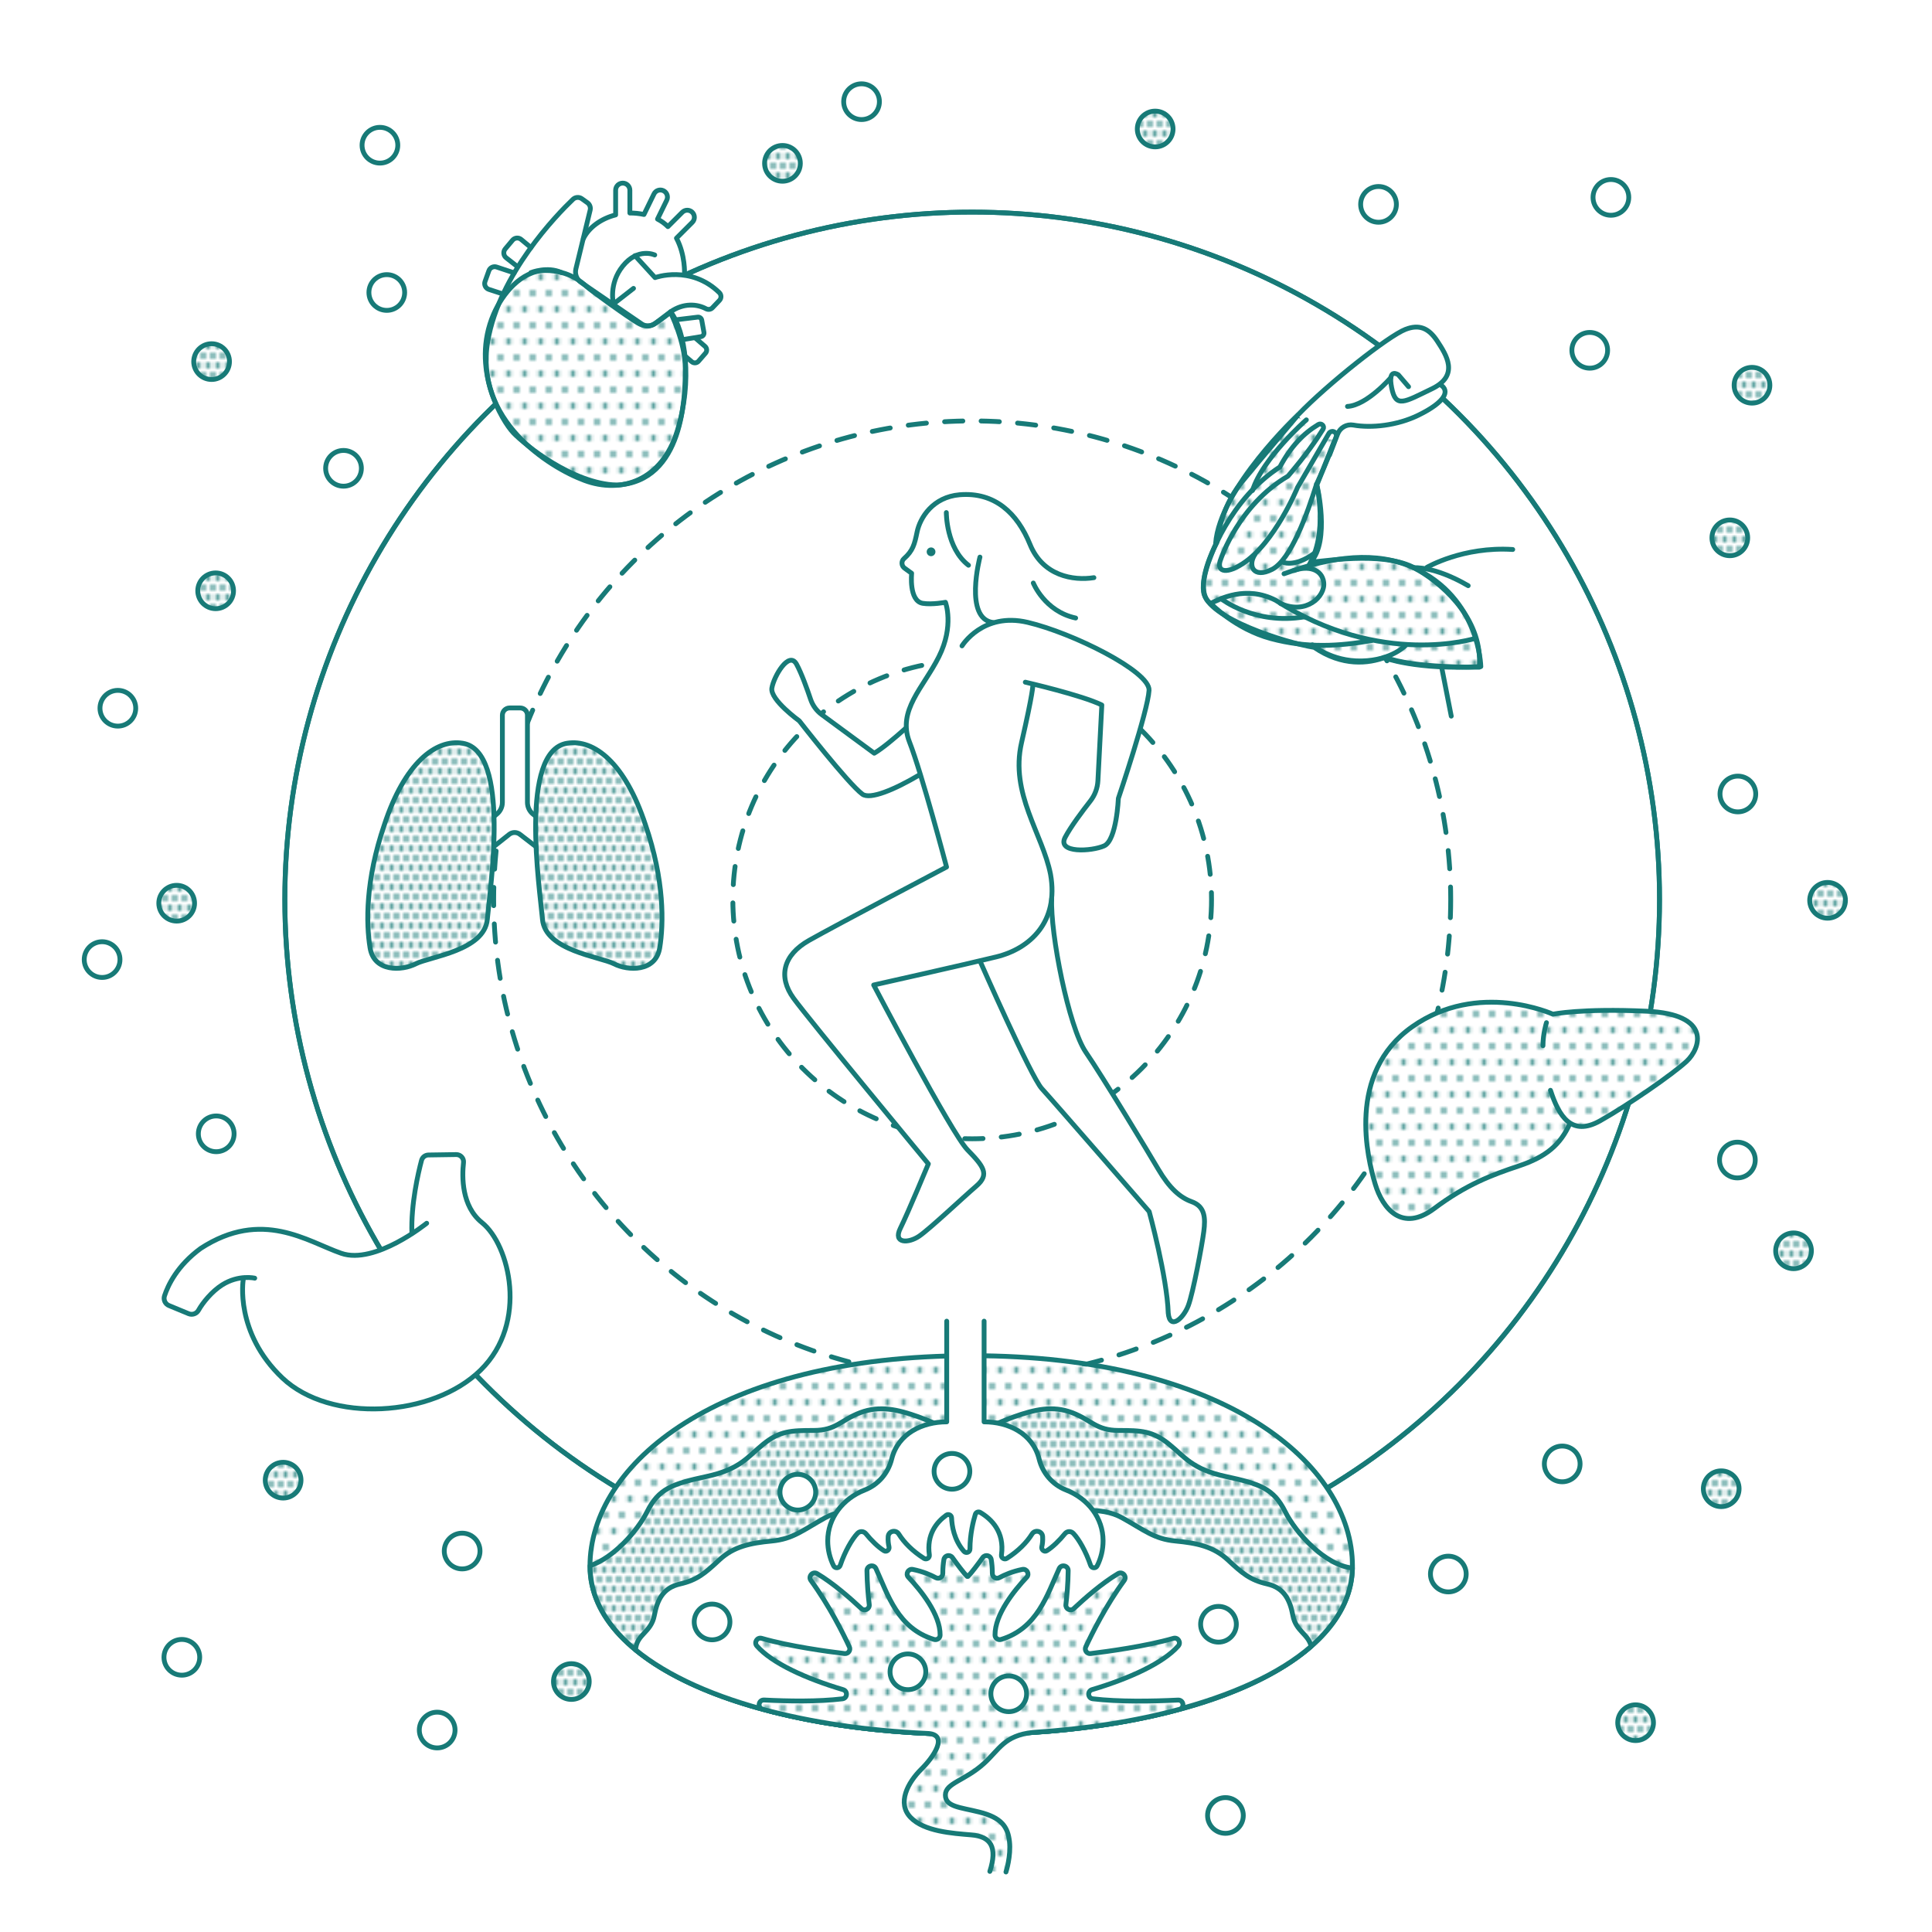 <?xml version="1.0" encoding="UTF-8"?><svg id="_レイヤー_1" xmlns="http://www.w3.org/2000/svg" xmlns:xlink="http://www.w3.org/1999/xlink" viewBox="0 0 600 600"><defs><style>.cls-1,.cls-2,.cls-3{fill:none;}.cls-4,.cls-5{fill:#fff;}.cls-6{fill:#177a77;}.cls-7{fill:url(#_新規パターン02-3);}.cls-7,.cls-8,.cls-9,.cls-10,.cls-5,.cls-11,.cls-12,.cls-13,.cls-14,.cls-15,.cls-16,.cls-17,.cls-18,.cls-19,.cls-2,.cls-3,.cls-20,.cls-21,.cls-22,.cls-23,.cls-24,.cls-25,.cls-26{stroke:#177a77;stroke-linecap:round;stroke-linejoin:round;stroke-width:1.5px;}.cls-8{fill:url(#_新規パターン02-2);}.cls-9{fill:url(#_新規パターン02-4);}.cls-10{fill:url(#_新規パターン);}.cls-11{fill:url(#_新規パターン02);}.cls-12{fill:url(#_新規パターン-7);}.cls-13{fill:url(#_新規パターン-6);}.cls-14{fill:url(#_新規パターン-9);}.cls-15{fill:url(#_新規パターン-2);}.cls-16{fill:url(#_新規パターン-3);}.cls-17{fill:url(#_新規パターン-8);}.cls-18{fill:url(#_新規パターン-4);}.cls-19{fill:url(#_新規パターン-5);}.cls-2{stroke-dasharray:0 0 5.67 5.67;}.cls-20{fill:url(#_新規パターン-16);}.cls-21{fill:url(#_新規パターン-15);}.cls-22{fill:url(#_新規パターン-11);}.cls-23{fill:url(#_新規パターン-12);}.cls-24{fill:url(#_新規パターン-10);}.cls-25{fill:url(#_新規パターン-13);}.cls-26{fill:url(#_新規パターン-14);}</style><pattern id="_新規パターン02" x="0" y="0" width="10" height="10" patternTransform="translate(-676.87 55.47)" patternUnits="userSpaceOnUse" viewBox="0 0 10 10"><rect class="cls-1" width="10" height="10"/><circle class="cls-6" cx="7.5" cy="10" r=".81"/><circle class="cls-6" cx="2.5" cy="10" r=".81"/><circle class="cls-6" cx="10" cy="5" r=".81"/><circle class="cls-6" cx="5" cy="5" r=".81"/><circle class="cls-6" cx="0" cy="5" r=".81"/><circle class="cls-6" cx="7.5" cy="0" r=".81"/><circle class="cls-6" cx="2.5" cy="0" r=".81"/></pattern><pattern id="_新規パターン" x="0" y="0" width="6" height="6" patternTransform="translate(-662.87 55.47)" patternUnits="userSpaceOnUse" viewBox="0 0 6 6"><rect class="cls-1" width="6" height="6"/><circle class="cls-6" cx="4.5" cy="6" r=".81"/><circle class="cls-6" cx="1.5" cy="6" r=".81"/><circle class="cls-6" cx="6" cy="3" r=".81"/><circle class="cls-6" cx="3" cy="3" r=".81"/><circle class="cls-6" cx="0" cy="3" r=".81"/><circle class="cls-6" cx="4.5" cy="0" r=".81"/><circle class="cls-6" cx="1.5" cy="0" r=".81"/></pattern><pattern id="_新規パターン02-2" patternTransform="translate(-676.61 59.88)" xlink:href="#_新規パターン02"/><pattern id="_新規パターン-2" patternTransform="translate(-662.87 59.47)" xlink:href="#_新規パターン"/><pattern id="_新規パターン-3" patternTransform="translate(-662.87 59.47)" xlink:href="#_新規パターン"/><pattern id="_新規パターン02-3" patternTransform="translate(-669.56 66.02)" xlink:href="#_新規パターン02"/><pattern id="_新規パターン02-4" patternTransform="translate(-669.56 66.02)" xlink:href="#_新規パターン02"/><pattern id="_新規パターン-4" patternTransform="translate(-657.59 65.97)" xlink:href="#_新規パターン"/><pattern id="_新規パターン-5" patternTransform="translate(-667.4 55.59)" xlink:href="#_新規パターン"/><pattern id="_新規パターン-6" patternTransform="translate(-657.17 59.35)" xlink:href="#_新規パターン"/><pattern id="_新規パターン-7" patternTransform="translate(-658.6 52.5)" xlink:href="#_新規パターン"/><pattern id="_新規パターン-8" patternTransform="translate(-662.87 54.45)" xlink:href="#_新規パターン"/><pattern id="_新規パターン-9" patternTransform="translate(-665.82 55.91)" xlink:href="#_新規パターン"/><pattern id="_新規パターン-10" patternTransform="translate(-662.73 53.92)" xlink:href="#_新規パターン"/><pattern id="_新規パターン-11" patternTransform="translate(-662.87 59.47)" xlink:href="#_新規パターン"/><pattern id="_新規パターン-12" patternTransform="translate(-662.87 59.47)" xlink:href="#_新規パターン"/><pattern id="_新規パターン-13" patternTransform="translate(-662.87 60.47)" xlink:href="#_新規パターン"/><pattern id="_新規パターン-14" patternTransform="translate(-662.87 59.47)" xlink:href="#_新規パターン"/><pattern id="_新規パターン-15" patternTransform="translate(-662.87 59.47)" xlink:href="#_新規パターン"/><pattern id="_新規パターン-16" patternTransform="translate(-662.87 59.47)" xlink:href="#_新規パターン"/></defs><circle class="cls-2" cx="301.92" cy="279.33" r="148.61"/><circle class="cls-2" cx="301.92" cy="279.33" r="74.33"/><circle class="cls-3" cx="301.92" cy="279.33" r="213.46"/><circle class="cls-3" cx="301.92" cy="279.33" r="213.46"/><path class="cls-4" d="m288.14,361.47s-6.7,17.22-7.96,19.17-2.06,5.99,2.71,4.74c3.22-1.23,6.9-4.7,7.28-5.05s12.45-11.64,13.86-12.76,2.41-3.53,1.3-5.02-6.16-6.69-6.16-6.69l-27.4-50.1,32.59-7.45,18.23,39.29,34.3,38.96,5.61,24.35s-.74,9.22,1.24,9.57,5.54-4.67,5.89-6.47,4.35-19.77,4.56-22.57c.21-2.8.47-6.87-5.34-9.02-3.03-1.21-5.9-4.23-5.9-4.23l-26.44-42.53s-5.3-12.1-6.04-18.47-4.24-26.92-4.24-26.92c0,0,.48-10.83-2.55-17.46-3.02-6.62-6.56-16.66-6.57-18.83s-1-9.93.53-15.05,3.31-16.35,3.31-16.35l20.92,6.61-.65,24.94s-2.71,6.2-4.95,8.18-7.9,8.81-5.24,10.52,9.48.86,11.09.55,3.65-3.99,3.88-5.02,1.5-11.24,1.5-11.24c0,0,6.68-22.52,8.05-26.04s2.02-5.66.9-8.16-11.05-10.63-21.46-14.07c-6.76-2.73-7.32-2.94-7.32-2.94,0,0,10.07-1.94,5.44-4.01s-5.82-2.78-5.82-2.78c0,0,5.85-.23,9.41-2.06s9.08-7.73-.07-7.35c-6.74-1.03-12.89-2.61-16.7-10.68-3.74-7.41-10.19-15.59-19.53-15.31-7.93.33-13.46,4.34-15.34,11.14-1.76,6.14-3.25,8.06-4.23,8.87s-1.11,1.84-.11,2.63,2.75,1.81,2.75,1.81c0,0-1.02,8.81,2.44,9.24s7.83-.34,7.83-.34c0,0,1.54,8.26.12,10.65s-7.07,13.74-9.1,17.43c-2.04,3.68-3.72,7.95-3.3,11.36-5.35,4.02-10.38,7.2-10.38,7.2l-17.62-13.54s-2.59-5.76-3.43-8.05-2.15-7.25-4.33-6.87-4.64,5.08-5.53,6.27-.38,4.6.61,5.77,7.62,7.1,7.62,7.1c0,0,17.44,20.13,18.61,21.59s3.35,1.08,5.72.71,13.14-5.67,13.14-5.67l7.98,28.02s-39.23,21.65-43.27,23.55-8.95,9.24-4.72,16.2,42.29,52.71,42.29,52.71Z"/><path class="cls-3" d="m318.42,211.86s17.63,4.05,23.76,7.09l-1.21,23.49c-.12,2.31-.94,4.52-2.37,6.34-2.38,3.04-6.08,7.96-7.8,11.24-2.65,5.05,8.24,4.41,12.11,2.67s4.41-14.75,4.41-14.75c0,0,9.16-27.06,9.53-33.55.33-5.85-23.7-17.82-37.69-21.11-13.98-3.29-20.4,7.3-20.4,7.3"/><path class="cls-3" d="m339.72,179.4c-6.43,1.01-15.85-.55-19.83-10.31-3.94-9.69-10.92-16.34-21.87-15.44h0c-8.26.71-12.29,7.04-13.22,11.6-.77,3.75-1.27,5.78-4.06,8.24-.91.8-.8,2.26.19,2.96,1.66,1.18,2.19,1.59,2.19,1.59,0,0-.92,8.62,3.46,9.33,2.9.47,7.04-.32,7.04-.32,0,0,2.78,7.26-2.04,16.89-4.82,9.63-12.98,16.67-9.13,26.5,3.85,9.83,11.51,38.82,11.51,38.82,0,0-34.63,18.22-42.69,22.78-8.06,4.55-9.7,11.28-4.82,17.99,4.88,6.72,41.86,51.42,41.86,51.42,0,0-6.33,15.22-8.7,20.01s2.52,4.72,5.87,2.42c3.35-2.31,13.53-11.93,17.75-15.56s2.16-6.16-2.79-11.25c-4.95-5.09-29.11-51.17-29.11-51.17,0,0,27.68-6.19,38.11-8.74s19.46-10.87,16.81-25.65c-2.47-12.59-12.64-25.01-9-40.88s3.51-17.8,3.51-17.8"/><path class="cls-3" d="m304.33,173.01s-5.05,19.13,4.08,20.32"/><path class="cls-3" d="m320.9,181.06s3.5,8.79,13.15,10.87"/><path class="cls-3" d="m281.25,226.19c-3.45,3.06-7.21,6.25-9.75,7.73l-16.31-12c-1.6-1.18-2.8-2.82-3.44-4.71-1.06-3.15-2.84-8.14-4.38-10.94-2.37-4.3-7.08,3.83-7.66,7.43-.59,3.61,8.51,10.17,8.51,10.17,0,0,15.1,19.42,19.59,22.76,2.37,1.77,9.95-1.36,17.86-6.06"/><path class="cls-3" d="m304.4,298.57s15.78,35.85,19.13,39.49,33.36,38.2,33.36,38.2c0,0,5.54,20.16,5.92,31.55.5,5.38,4.73,1.64,6.23-2.36s4.28-18.82,4.81-23,.42-7.76-3.8-9.27c-3.53-1.26-6.86-4.15-10.33-10.06-3.05-5.21-17.17-28.55-22.5-36.34-5.34-7.79-11.1-37-10.6-47.72"/><circle class="cls-6" cx="289.15" cy="171.37" r="1.36"/><path class="cls-3" d="m293.89,159.18s-.07,11.04,6.88,16.36"/><path class="cls-4" d="m185.88,499.67c-4.58-9.92-2.09-35.6,15.78-49.88,20.23-16.16,51.15-29.26,98.73-29.52,23.16,1.27,61.58,5.6,90.34,22.14,26.21,16.03,33.59,41.73,28.25,52.42-39.7.51-233.09,4.83-233.09,4.83Z"/><path class="cls-11" d="m420.02,486.4c0,31.57-53.01,52.24-118.4,52.24s-118.4-20.67-118.4-52.24,39.35-65.38,118.4-65.38,118.4,33.81,118.4,65.38Z"/><path class="cls-4" d="m301.63,538.64c64.99,0,117.74-20.42,118.38-51.67-8.48-.84-17.54-10.82-20.89-17.52-3.58-7.16-7.81-8.62-18.38-10.9-10.57-2.28-12.68-6.02-17.72-10.08-5.04-4.07-8.62-4.23-15.61-4.23s-8.46-3.25-14.47-5.53c-6.02-2.28-11.71-.98-18.05,1.3-6.34,2.28-7.81,3.9-14.64,3.9h-.73c-6.83,0-7.96-1.63-14.31-3.9-6.34-2.28-12.03-3.58-18.05-1.3-6.02,2.28-7.48,5.53-14.47,5.53s-10.57.16-15.61,4.23c-5.04,4.07-7.16,7.81-17.72,10.08-10.57,2.28-14.8,3.74-18.38,10.9-2.94,5.87-10.26,14.26-17.73,16.81,0,.05,0,.09,0,.14,0,31.57,53.01,52.24,118.4,52.24Z"/><path class="cls-10" d="m301.63,538.64c64.99,0,117.74-20.42,118.38-51.67-8.48-.84-17.54-10.82-20.89-17.52-3.58-7.16-7.81-8.62-18.38-10.9-10.57-2.28-12.68-6.02-17.72-10.08-5.04-4.07-8.62-4.23-15.61-4.23s-8.46-3.25-14.47-5.53c-6.02-2.28-11.71-.98-18.05,1.3-6.34,2.28-7.81,3.9-14.64,3.9h-.73c-6.83,0-7.96-1.63-14.31-3.9-6.34-2.28-12.03-3.58-18.05-1.3-6.02,2.28-7.48,5.53-14.47,5.53s-10.57.16-15.61,4.23c-5.04,4.07-7.16,7.81-17.72,10.08-10.57,2.28-14.8,3.74-18.38,10.9-2.94,5.87-10.26,14.26-17.73,16.81,0,.05,0,.09,0,.14,0,31.57,53.01,52.24,118.4,52.24Z"/><path class="cls-5" d="m407.18,511.28c-.86-3.86-4.74-4.66-5.66-9.55-.89-4.73-2.61-8.59-7.97-9.81-5.37-1.23-7.82-3.37-12.26-7.51-4.45-4.14-9.66-5.21-16.25-5.83s-9.66-3.37-16.56-7.21c-6.9-3.83-15.79-1.84-24.22-1.23-8.43.61-14.56-4.6-21.31-4.6h-1.18c-6.75,0-12.88,5.21-21.31,4.6-8.43-.61-17.32-2.61-24.22,1.23-6.9,3.83-9.96,6.59-16.56,7.21s-11.8,1.69-16.25,5.83c-4.45,4.14-6.9,6.29-12.26,7.51-5.37,1.23-7.08,5.08-7.97,9.81-1.01,5.32-5.53,5.79-5.82,10.64,20,16.45,59.19,26.27,104.26,26.27s85.99-10.26,105.56-27.36Z"/><path class="cls-4" d="m294.01,410.3v31.27c-7.45,0-15.1,3.53-17.09,11.55-1.09,4.38-4.16,7.97-8.36,9.61-6.85,2.68-11.5,8.73-11.5,15.78,0,2.79.66,5.43,1.82,7.76.45.89,1.75.79,2.06-.15,1.47-4.36,3.67-8.14,5.34-9.9.78-.82,1.96-.74,2.67.13,1.61,2,3.75,4.11,5.61,5.26.78.48,1.74-.35,1.53-1.24s-.35-1.94-.26-3.17c.12-1.73,2.37-2.26,3.29-.8,1.67,2.66,4.26,5.29,7.82,7.56.79.5,1.81-.14,1.68-1.06-.89-6.32,2.21-10.15,5.25-12.34.67-.48,1.62-.03,1.65.8.1,2.45.74,6.86,3.82,10.4.66.76,1.89.31,1.89-.7,0-4.66,1.07-8.81,1.67-10.77.2-.65.95-.93,1.53-.59,3.37,1.98,7.59,5.96,6.58,13.21-.13.92.91,1.56,1.69,1.05,3.55-2.27,6.14-4.9,7.81-7.56.92-1.46,3.17-.93,3.29.8.08,1.23-.06,2.32-.26,3.17s.75,1.72,1.53,1.24c1.85-1.15,4-3.26,5.61-5.26.7-.88,1.89-.95,2.67-.13,1.68,1.76,3.87,5.54,5.34,9.9.32.95,1.62,1.05,2.06.15,1.17-2.34,1.82-4.97,1.82-7.76,0-7.05-4.65-13.11-11.5-15.78-4.2-1.64-7.28-5.24-8.36-9.61-1.99-8.02-9.64-11.55-17.09-11.55v-31.27s-11.62,0-11.62,0Z"/><path class="cls-3" d="m294.01,410.3v31.27c-7.45,0-15.1,3.53-17.09,11.55-1.09,4.38-4.16,7.97-8.36,9.61-6.85,2.68-11.5,8.73-11.5,15.78,0,2.79.66,5.43,1.82,7.76.45.89,1.75.79,2.06-.15,1.47-4.36,3.67-8.14,5.34-9.9.78-.82,1.96-.74,2.67.13,1.61,2,3.75,4.11,5.61,5.26.78.48,1.74-.35,1.53-1.24s-.35-1.94-.26-3.17c.12-1.73,2.37-2.26,3.29-.8,1.67,2.66,4.26,5.29,7.82,7.56.79.5,1.81-.14,1.68-1.06-.89-6.32,2.21-10.15,5.25-12.34.67-.48,1.62-.03,1.65.8.1,2.45.74,6.86,3.82,10.4.66.76,1.89.31,1.89-.7,0-4.66,1.07-8.81,1.67-10.77.2-.65.95-.93,1.53-.59,3.37,1.98,7.59,5.96,6.58,13.21-.13.92.91,1.56,1.69,1.05,3.55-2.27,6.14-4.9,7.81-7.56.92-1.46,3.17-.93,3.29.8.08,1.23-.06,2.32-.26,3.17s.75,1.72,1.53,1.24c1.85-1.15,4-3.26,5.61-5.26.7-.88,1.89-.95,2.67-.13,1.68,1.76,3.87,5.54,5.34,9.9.32.95,1.62,1.05,2.06.15,1.17-2.34,1.82-4.97,1.82-7.76,0-7.05-4.65-13.11-11.5-15.78-4.2-1.64-7.28-5.24-8.36-9.61-1.99-8.02-9.64-11.55-17.09-11.55v-31.27"/><path class="cls-4" d="m305.59,547.66c4.8-4.35,6.25-8.66,15.15-9.63,16.6-1.07,32.04-3.52,45.56-7.18,1.69-.46,1.29-2.96-.46-2.87-8.17.4-18.34.57-26.46-.39-1.57-.19-1.75-2.4-.23-2.85,11.65-3.48,22.08-8.23,26.76-13.55.97-1.1-.09-2.79-1.49-2.38-8.62,2.49-20.56,4.1-25.73,4.73-1.14.14-1.98-1.03-1.5-2.07,1.89-4.08,6.2-12.76,11.94-20.63.93-1.27-.55-2.93-1.91-2.13-4.95,2.92-10.44,7.75-13.75,10.86-1,.94-2.61.11-2.45-1.24.32-2.69.67-6.44.71-10.54.02-1.58-2.14-2.07-2.8-.63-3.76,8.23-6.75,18.51-18.01,21.99-.93.29-1.9-.37-1.91-1.34-.06-6.44,6.04-13.93,9.84-17.97.98-1.05.03-2.72-1.37-2.43-3.1.63-5.53,1.69-7.15,2.57-.98.53-2.15-.21-2.15-1.32,0-1.7-.15-3.17-.35-4.34-.22-1.28-1.87-1.65-2.63-.6-1.46,2.04-3.46,4.72-4.59,5.86h-.25c-1.13-1.13-3.13-3.82-4.59-5.86-.76-1.05-2.41-.68-2.63.6-.2,1.17-.36,2.63-.35,4.34,0,1.11-1.17,1.84-2.15,1.32-1.62-.87-4.05-1.94-7.15-2.57-1.41-.29-2.36,1.39-1.37,2.43,3.81,4.04,9.9,11.53,9.84,17.97,0,.97-.99,1.63-1.91,1.34-11.26-3.48-14.26-13.77-18.01-21.99-.66-1.44-2.81-.95-2.8.63.05,4.09.39,7.84.71,10.54.16,1.36-1.45,2.18-2.45,1.24-3.32-3.11-8.8-7.95-13.75-10.86-1.36-.8-2.84.86-1.91,2.13,5.74,7.87,10.05,16.55,11.94,20.63.48,1.04-.36,2.2-1.5,2.07-5.17-.62-17.11-2.24-25.73-4.73-1.41-.41-2.46,1.28-1.49,2.38,4.68,5.33,15.11,10.08,26.77,13.56,1.52.45,1.34,2.67-.23,2.85-7.6.9-16.79.75-24.3.36-1.75-.09-2.16,2.41-.47,2.87,14.96,4.06,32.27,6.64,50.91,7.5,7.35.13,1.94,7.61-1.53,11.02-4.39,4.31-7.67,10.69-3.42,15.08,4.25,4.38,12.98,4.93,18.91,5.43,5.97.5,8.15,3.72,5.7,11.33,1.68.13,5.01.19,5.01.19,0,0,1.61-4.98,1.09-9.49-.52-4.51-2.43-7.37-9.35-9.11-6.01-1.51-10.55-1.61-10.55-5.31s6.08-4.44,11.99-9.8Z"/><path class="cls-11" d="m312.41,581.36s1.61-4.98,1.09-9.49c-.52-4.51-2.43-7.37-9.35-9.11-6.01-1.51-10.55-1.61-10.55-5.31s6.08-4.44,11.99-9.8c4.8-4.35,6.25-8.66,15.15-9.63,16.6-1.07,32.04-3.52,45.56-7.18,1.69-.46,1.29-2.96-.46-2.87-8.17.4-18.34.57-26.46-.39-1.57-.19-1.75-2.4-.23-2.85,11.65-3.48,22.08-8.23,26.76-13.55.97-1.1-.09-2.79-1.49-2.38-8.62,2.49-20.56,4.1-25.73,4.73-1.14.14-1.98-1.03-1.5-2.07,1.89-4.08,6.2-12.76,11.94-20.63.93-1.27-.55-2.93-1.91-2.13-4.95,2.92-10.44,7.75-13.75,10.86-1,.94-2.61.11-2.45-1.24.32-2.69.67-6.44.71-10.54.02-1.58-2.14-2.07-2.8-.63-3.76,8.23-6.75,18.51-18.01,21.99-.93.29-1.9-.37-1.91-1.34-.06-6.44,6.04-13.93,9.84-17.97.98-1.05.03-2.72-1.37-2.43-3.1.63-5.53,1.69-7.15,2.57-.98.53-2.15-.21-2.15-1.32,0-1.7-.15-3.17-.35-4.34-.22-1.28-1.87-1.65-2.63-.6-1.46,2.04-3.46,4.72-4.59,5.86h-.25c-1.13-1.13-3.13-3.82-4.59-5.86-.76-1.05-2.41-.68-2.63.6-.2,1.17-.36,2.63-.35,4.34,0,1.11-1.17,1.84-2.15,1.32-1.62-.87-4.05-1.94-7.15-2.57-1.41-.29-2.36,1.39-1.37,2.43,3.81,4.04,9.9,11.53,9.84,17.97,0,.97-.99,1.63-1.91,1.34-11.26-3.48-14.26-13.77-18.01-21.99-.66-1.44-2.81-.95-2.8.63.05,4.09.39,7.84.71,10.54.16,1.36-1.45,2.18-2.45,1.24-3.32-3.11-8.8-7.95-13.75-10.86-1.36-.8-2.84.86-1.91,2.13,5.74,7.87,10.05,16.55,11.94,20.63.48,1.04-.36,2.2-1.5,2.07-5.17-.62-17.11-2.24-25.73-4.73-1.41-.41-2.46,1.28-1.49,2.38,4.68,5.33,15.11,10.08,26.77,13.56,1.52.45,1.34,2.67-.23,2.85-7.6.9-16.79.75-24.3.36-1.75-.09-2.16,2.41-.47,2.87,14.96,4.06,32.27,6.64,50.91,7.5,7.35.13,1.94,7.61-1.53,11.02-4.39,4.31-7.67,10.69-3.42,15.08,4.25,4.38,12.98,4.93,18.91,5.43,5.97.5,8.15,3.72,5.7,11.33"/><path class="cls-4" d="m481.51,338.6c2.64,8.09,6.53,14.46,15.39,9.49,8.86-4.98,22.55-14.46,26.9-18.5s7.93-14.62-12.44-15.55-29.08.93-29.08.93c0,0-23.17-10.57-43.7,3.89-20.53,14.46-13.84,41.05-11.51,48.83s8.4,15.08,18.35,7.62c9.95-7.46,17.88-10.42,26.28-13.22,8.4-2.8,12.91-6.53,15.86-13.22"/><path class="cls-8" d="m481.51,338.6c2.64,8.09,6.53,14.46,15.39,9.49,8.86-4.98,22.55-14.46,26.9-18.5s7.93-14.62-12.44-15.55-29.08.93-29.08.93c0,0-23.17-10.57-43.7,3.89-20.53,14.46-13.84,41.05-11.51,48.83s8.4,15.08,18.35,7.62c9.95-7.46,17.88-10.42,26.28-13.22,8.4-2.8,12.91-6.53,15.86-13.22"/><path class="cls-3" d="m480.27,317.6s-1.09,3.42-1.09,7.15"/><path class="cls-5" d="m168.51,264.54l2.71-7.19-5.65-4.49c-1.12-.89-1.77-2.24-1.77-3.67v-27.08c0-1.24-1.01-2.25-2.25-2.25h-3.28c-1.24,0-2.25,1.01-2.25,2.25v27.08c0,1.43-.65,2.78-1.77,3.67l-5.65,4.49,2.71,7.19,6.83-5.41c.97-.77,2.34-.78,3.33-.02l7.05,5.43Z"/><path class="cls-4" d="m143.68,230.82c-8.39-1.36-18.02,6.17-24.31,25.3-5.92,17.28-5.68,30.73-4.44,38.26s9.87,7.16,14.19,4.94c4.32-2.22,21.35-4.07,22.22-13.82.86-9.75,7.33-52.25-7.65-54.68Z"/><path class="cls-4" d="m176.13,230.82c8.39-1.36,18.02,6.17,24.31,25.3,5.92,17.28,5.68,30.73,4.44,38.26s-9.87,7.16-14.19,4.94-21.35-4.07-22.22-13.82c-.86-9.75-7.33-52.25,7.65-54.68Z"/><path class="cls-15" d="m143.68,230.82c-8.39-1.36-18.02,6.17-24.31,25.3-5.92,17.28-5.68,30.73-4.44,38.26s9.87,7.16,14.19,4.94c4.32-2.22,21.35-4.07,22.22-13.82.86-9.75,7.33-52.25-7.65-54.68Z"/><path class="cls-16" d="m176.13,230.82c8.39-1.36,18.02,6.17,24.31,25.3,5.92,17.28,5.68,30.73,4.44,38.26s-9.87,7.16-14.19,4.94-21.35-4.07-22.22-13.82c-.86-9.75-7.33-52.25,7.65-54.68Z"/><polygon class="cls-4" points="114.46 389.39 121.87 386.86 153.47 419.91 145.34 429.29 137.4 433.09 114.46 389.39"/><path class="cls-3" d="m75.53,397.48s-2.71,16.35,12.17,30.46,46.72,12.21,61.6-2.48c14.88-14.68,8.96-38.91.38-45.77-6.35-5.08-6.23-14.22-5.73-18.64.15-1.35-.92-2.51-2.28-2.49l-8.61.13c-1.01.01-1.89.7-2.15,1.68-1.01,3.81-3.31,13.58-2.99,22.7"/><path class="cls-3" d="m132.51,379.89s-16.02,12.97-26.51,9.34c-10.49-3.62-24.6-13.92-43.67-1.53-7.34,5.37-10.19,11.52-11.24,14.73-.4,1.22.2,2.53,1.38,3.02l6.11,2.53c1.14.47,2.45.02,3.06-1.06,1.32-2.36,4.13-5.84,7.33-7.87,5.19-3.29,10.14-2.1,10.14-2.1"/><path class="cls-4" d="m459.39,207.21s-20.6.32-29.19-3.08c-5.19,1.95-13.3,2.92-22.05-3.08-8.92-1.46-33.24-9.08-34.38-17.19-.81-6.49,4.22-15.57,4.22-15.57,0,0,.81-10.22,7.46-18.33,6.65-8.11,17.68-21.08,17.68-21.08l12.16,5.84-6.32,15.89s4.22,17.35-1.95,24c6.49-.65,24.49-3.41,33.41,2.43,9.08,5.35,20.11,16.22,18.97,30.16Z"/><path class="cls-7" d="m459.39,207.21s-20.6.32-29.19-3.08c-5.19,1.95-13.3,2.92-22.05-3.08-8.92-1.46-33.24-9.08-34.38-17.19-.81-6.49,4.22-15.57,4.22-15.57,0,0,.81-10.22,7.46-18.33,6.65-8.11,17.68-21.08,17.68-21.08l12.16,5.84-6.32,15.89s4.22,17.35-1.95,24c6.49-.65,24.49-3.41,33.41,2.43,9.08,5.35,20.11,16.22,18.97,30.16Z"/><path class="cls-4" d="m403.11,128.89s13.51-13.73,18.59-16.96,13.39-9.93,17.44-10.39,5.2,1.5,5.66,2.31,5.66,7.97,5.2,9.93c-.46,1.96-2.42,5.43-2.42,5.43,0,0,2.54,3.93-1.73,6.58-4.27,2.66-15.59,7.85-22.17,6.58-6.12-.81-7.16.58-9.12,4.04-6.81,1.04-11.43-7.52-11.43-7.52Z"/><path class="cls-3" d="m458.22,198.23s-29.28,9.36-62.02-11.79c-9.28-4.78-17.46-.41-20.19.96,0,0,7.5,7.91,18.69,10.92,11.19,3,21.1,2.42,31.61.55"/><path class="cls-3" d="m379.21,185.92s10.38,8.29,25.96,5.63"/><path class="cls-3" d="m407.57,200.27s5.77,5.19,15.29,5c9.52-.19,13.84-5,13.84-5"/><path class="cls-3" d="m429.69,204.22s10.1,3.94,30.19,2.79c0,0-.36-21.34-20.86-30.68-11.58-5.28-24.99-3.68-40.26,1.86"/><path class="cls-3" d="m389.83,172.03c-2.51,3.65-.57,7.75,5.24,4.79s10.94-17.32,13.79-26.44c3.43-7.44,5.32-12.54,6.09-14.74.23-.66-.13-1.38-.8-1.6h0c-.56-.18-1.16.06-1.45.56l-9.75,16.8s-7.06,17.28-17.09,23.7c-5.7,3.65-8.2,2.05-6.72-1.48,0,0,5.47-16.75,20.85-25.75,5.47-6.36,8.97-11.48,10.89-14.57.59-.95-.5-2.04-1.46-1.47-4.59,2.76-8.53,6.81-11.94,13.19-15.04,9.69-22.33,27.8-23.47,34.41s2.02,7.95,2.02,7.95"/><path class="cls-3" d="m408.86,150.38s3.78,15.13-2.49,25.38"/><path class="cls-3" d="m398.14,174.5s3.64,1.98,10.06-2.69"/><path class="cls-3" d="m377.52,168.84c1.21-17.17,25.64-40.06,25.64-40.06,9.11-9.49,27.99-24.45,33.36-26.51,4.15-1.59,7.13-.49,9.86,3.69,2.73,4.17,7,10.6-1.67,14.78-8.67,4.17-11.24,6.1-12.52-.32-1.28-6.42,2.09-4.01,2.09-4.01l3.16,3.68"/><path class="cls-3" d="m405.7,130.39s-13.54,11.81-16.73,21.94"/><path class="cls-3" d="m401.87,177.18c4.28-1.58,8.65-.51,9.21,3.65.6,4.42-5.5,10.21-13.43,6.57"/><path class="cls-3" d="m439.02,176.32s6.29-.63,16.94,5.57"/><path class="cls-3" d="m443.14,176.2s11.19-6.55,26.65-5.55"/><line class="cls-3" x1="447.74" y1="207.34" x2="450.7" y2="222.4"/><path class="cls-3" d="m447.28,119.45c3.21,1.93,1.45,5.46-6.74,9.47-6.64,3.26-14.7,4.09-20.25,3.09-2.07-.37-4.11.8-4.87,2.76l-2.52,6.52"/><path class="cls-3" d="m431.94,117.27s-7.39,8.6-13.47,8.95"/><path class="cls-4" d="m220.53,96.02s2.77-2.51,3.12-3.55.43-1.65-.61-2.17-6.5-4.33-10.39-4.94c-.17-4.76-1.47-10.05-2.25-11,3.81-4.07,4.76-3.98,5.54-5.89s-.78-4.5-4.42-2.42c-2.51,2.34-4.5,4.24-4.5,4.24l-2.94-2.94s2.51-3.29,3.2-4.76-.35-3.55-1.65-3.38-3.29,1.82-3.9,3.03-1.82,4.16-1.82,4.16l-4.07-.52s-.09-4.42,0-5.98-.69-3.38-2.94-2.77-1.73,3.98-1.73,3.98l-.17,5.63s-7.97,3.29-9.09,5.8c-1.82,4.33-3.46,11.17-3.29,12.21s1.91,2.86,1.91,2.86c0,0,17.93,12.56,18.97,13.34s3.71-.21,4.33-.69,7.79-5.2,7.79-5.2c0,0,3.12-.26,3.9,0s4.24,1.04,5.02.95Z"/><path class="cls-4" d="m153.3,97.55c2.73-6.3,8.66-13.55,16.07-13.55s11.46,3.77,12.85,5.03,12.57,9.36,15.93,11.32,5.17.14,6.29-.56,3.77-2.79,3.77-2.79c0,0,4.61,9.08,4.61,17.46s-.42,35.07-21.24,36.19c-13.83-.42-28.64-12.57-32.13-16.21s-13.41-20.12-6.15-36.89Z"/><path class="cls-9" d="m153.3,97.55c2.73-6.3,8.66-13.55,16.07-13.55s11.46,3.77,12.85,5.03,12.57,9.36,15.93,11.32,5.17.14,6.29-.56,3.77-2.79,3.77-2.79c0,0,4.61,9.08,4.61,17.46s-.42,35.07-21.24,36.19c-13.83-.42-28.64-12.57-32.13-16.21s-13.41-20.12-6.15-36.89Z"/><path class="cls-3" d="m180.7,61.72c-.85-.61-2.02-.53-2.77.19-5.03,4.81-22.87,23.14-26.45,44.08-4.18,24.43,18.79,39.04,30.06,43.22,11.27,4.18,24.01.21,28.81-15.45s2.51-30.9-2.09-36.95l-4.87,3.69c-1.2.91-2.86.95-4.1.1l-18.85-12.91c-1.35-.92-1.98-2.58-1.6-4.17l4.44-18.27c.21-.87-.13-1.77-.85-2.29l-1.73-1.24Z"/><path class="cls-3" d="m196.74,89.56l-6.23,4.85s-1.59-6.21,2.89-11.77c4.73-5.89,9.93-3.46,9.93-3.46"/><path class="cls-3" d="m197.2,79.4l6.23,6.81s11.01-4.02,19.95,4.66c.67.65.7,1.73.06,2.41l-2.18,2.3c-.53.56-1.35.65-2.03.29-2.77-1.47-6.95-1.82-10.96.94"/><path class="cls-3" d="m212.58,85.1s.29-5.93-2.5-11.13l4.92-4.92c.86-.86.86-2.26,0-3.12h0c-.86-.86-2.26-.86-3.12,0l-4.45,4.45c-.91-.9-1.97-1.7-3.23-2.34l2.86-5.86c.53-1.1.08-2.42-1.02-2.95h0c-1.1-.53-2.42-.08-2.95,1.02l-3.1,6.36c-1.49-.32-2.96-.47-4.38-.45v-7.08c0-1.22-.99-2.21-2.21-2.21h0c-1.22,0-2.21.99-2.21,2.21v7.66c-4.61,1.16-8.31,3.96-10,7.33"/><path class="cls-3" d="m210.11,99.29l6.57-.8c.59-.07,1.14.33,1.25.92l.69,3.82c.11.62-.31,1.21-.93,1.32l-5.56.91"/><path class="cls-3" d="m216.03,105.05l2.92,2.52c.62.54.69,1.49.15,2.11l-2.17,2.5c-.54.62-1.47.69-2.1.16l-2.06-1.76"/><path class="cls-3" d="m164.89,76.88l-3.04-2.52c-.81-.67-2.02-.56-2.69.25l-2.26,2.7c-.69.83-.56,2.07.29,2.74l3.5,2.75"/><path class="cls-3" d="m159.67,84.74l-5.41-1.8c-.99-.35-2.09.16-2.44,1.16l-1.19,3.31c-.37,1.02.18,2.14,1.21,2.47l4.23,1.38"/><path class="cls-3" d="m164.85,84.67s5.13-2.08,9.57,0"/><circle class="cls-5" cx="247.77" cy="463.41" r="5.55"/><circle class="cls-5" cx="221.14" cy="503.71" r="5.55"/><circle class="cls-5" cx="378.41" cy="504.43" r="5.55"/><circle class="cls-5" cx="313.27" cy="526.02" r="5.55"/><circle class="cls-5" cx="295.64" cy="456.93" r="5.55"/><circle class="cls-5" cx="449.79" cy="488.83" r="5.55"/><circle class="cls-18" cx="507.95" cy="535" r="5.55"/><circle class="cls-5" cx="485.16" cy="454.63" r="5.55"/><circle class="cls-19" cx="534.54" cy="462.34" r="5.55"/><circle class="cls-13" cx="557" cy="388.45" r="5.55"/><circle class="cls-12" cx="567.57" cy="279.6" r="5.55"/><circle class="cls-17" cx="177.44" cy="522.22" r="5.55"/><circle class="cls-5" cx="380.57" cy="563.81" r="5.55"/><circle class="cls-5" cx="143.52" cy="481.69" r="5.55"/><circle class="cls-14" cx="87.93" cy="459.68" r="5.55"/><circle class="cls-5" cx="67.15" cy="352.12" r="5.55"/><circle class="cls-5" cx="31.71" cy="298.01" r="5.55"/><circle class="cls-24" cx="54.87" cy="280.5" r="5.55"/><circle class="cls-5" cx="36.6" cy="219.95" r="5.55"/><circle class="cls-5" cx="106.68" cy="145.44" r="5.55"/><circle class="cls-22" cx="66.97" cy="183.48" r="5.55"/><circle class="cls-5" cx="56.47" cy="514.69" r="5.55"/><circle class="cls-5" cx="135.77" cy="537.28" r="5.55"/><circle class="cls-23" cx="65.71" cy="112.3" r="5.55"/><circle class="cls-5" cx="120.12" cy="90.84" r="5.55"/><circle class="cls-25" cx="243" cy="50.73" r="5.55"/><circle class="cls-5" cx="117.99" cy="45.1" r="5.55"/><circle class="cls-5" cx="428.11" cy="63.47" r="5.55"/><circle class="cls-5" cx="267.56" cy="31.58" r="5.55"/><circle class="cls-26" cx="358.75" cy="40.06" r="5.55"/><circle class="cls-5" cx="500.28" cy="61.3" r="5.55"/><circle class="cls-5" cx="493.71" cy="108.79" r="5.55"/><circle class="cls-21" cx="537.21" cy="167.03" r="5.55"/><circle class="cls-20" cx="544.1" cy="119.64" r="5.55"/><circle class="cls-5" cx="539.71" cy="246.58" r="5.55"/><circle class="cls-5" cx="539.56" cy="360.26" r="5.55"/><circle class="cls-5" cx="281.96" cy="519.19" r="5.55"/></svg>